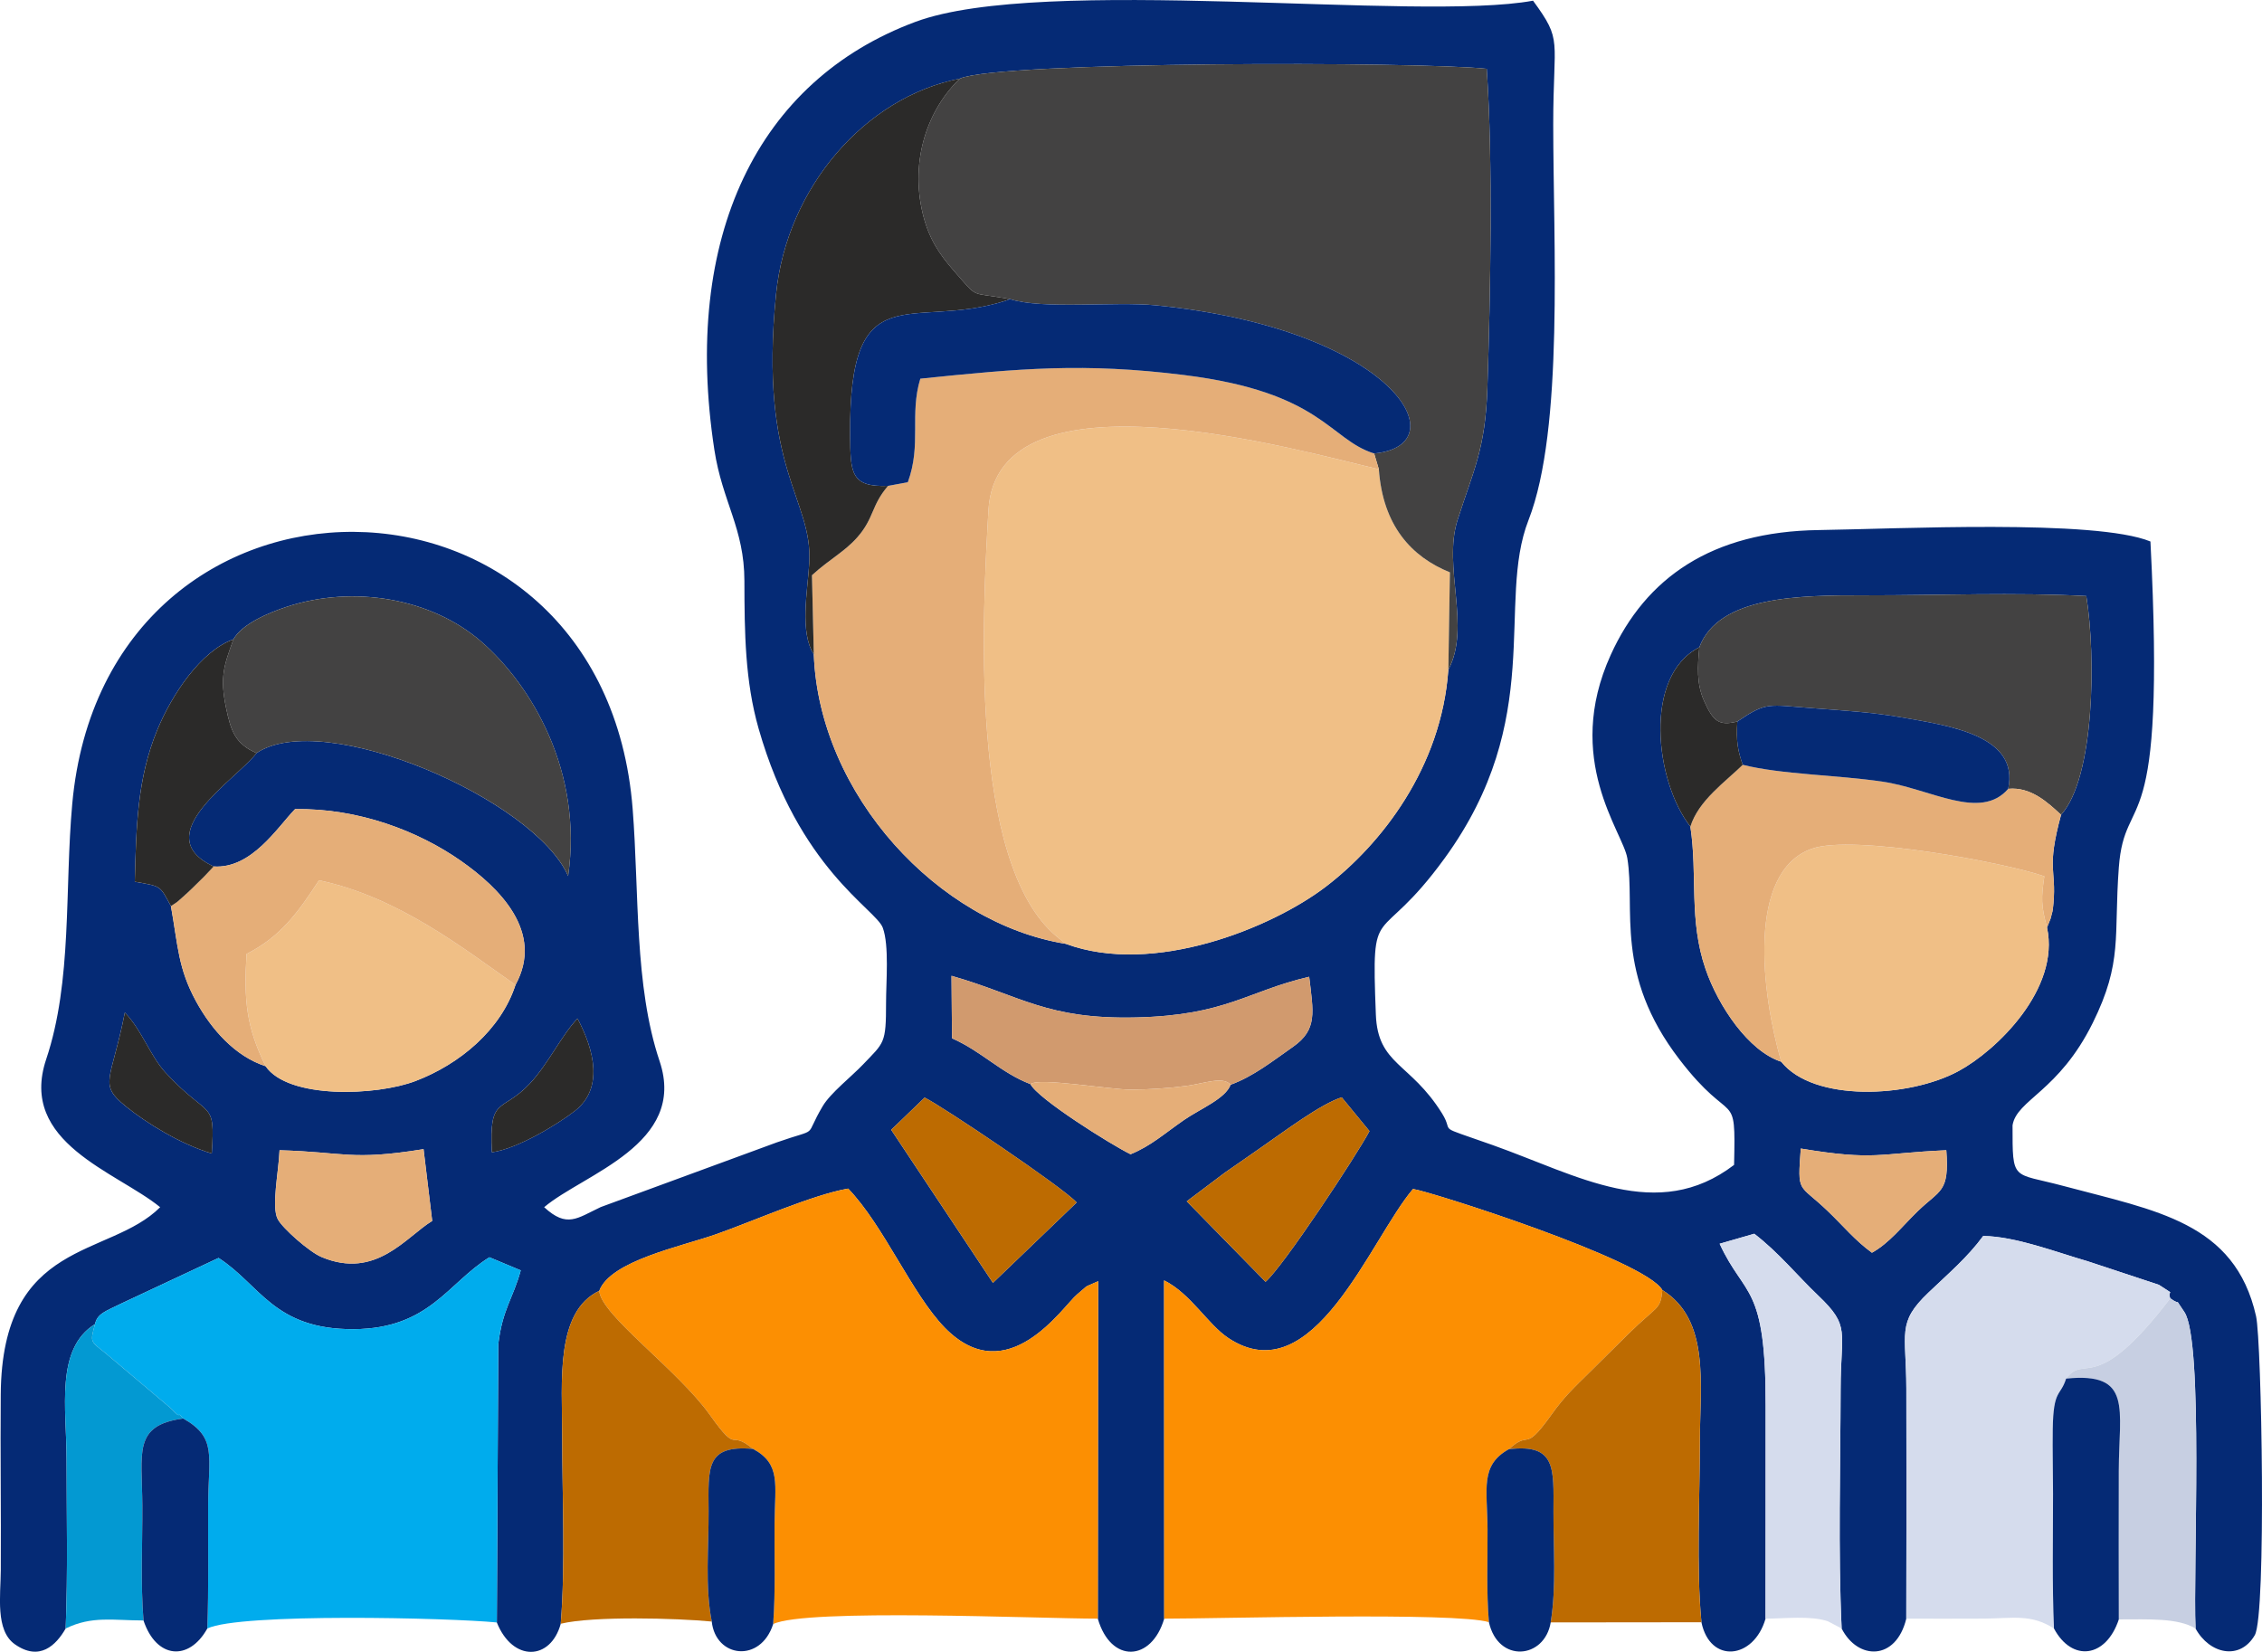 <svg width="178" height="130" viewBox="0 0 178 130" fill="none" xmlns="http://www.w3.org/2000/svg">
<g clip-path="url(#clip0_39_39)">
<path fill-rule="evenodd" clip-rule="evenodd" d="M34.011 96.085C31.962 97.326 29.587 100.727 25.305 98.929C24.329 98.519 22.249 96.678 21.861 95.957C21.336 94.98 21.935 92.201 21.997 90.524C27.152 90.665 27.587 91.363 33.33 90.438L34.011 96.085H34.011ZM153.157 90.524C153.405 93.886 152.679 93.595 150.886 95.343C149.657 96.54 148.664 97.837 147.305 98.588C145.93 97.58 145.097 96.523 143.794 95.277C141.511 93.094 141.444 93.994 141.706 90.391C147.575 91.365 147.765 90.764 153.157 90.524L153.157 90.524ZM72.761 86.382C74.096 87.02 83.716 93.492 84.722 94.637L78.135 100.961L70.13 88.916L72.76 86.382H72.761ZM96.408 92.271C97.475 91.548 98.254 90.98 99.4 90.191C100.939 89.132 103.938 86.866 105.583 86.361L107.766 89.018C106.764 90.919 100.997 99.651 99.588 100.876L93.386 94.544L96.408 92.27V92.271ZM38.706 90.684C38.48 86.186 39.462 87.641 41.687 85.284C43.107 83.78 44.21 81.446 45.443 80.158C46.77 82.65 47.51 85.656 45.238 87.429C43.94 88.443 40.734 90.414 38.706 90.684ZM16.664 90.779C14.184 90.034 11.508 88.374 9.89 87.062C7.704 85.287 8.758 85.099 9.824 79.686C11.17 81.076 11.812 83.098 13.032 84.42C16.478 88.151 16.95 86.433 16.663 90.78L16.664 90.779ZM96.839 85.367C96.43 86.471 94.433 87.269 93.173 88.142C91.587 89.24 90.573 90.179 88.966 90.838C87.431 90.094 81.636 86.449 81.093 85.323C78.742 84.42 77.288 82.766 74.915 81.713L74.876 76.796C80.322 78.356 82.382 80.245 89.431 80.072C96.508 79.897 98.11 78.018 103.022 76.871C103.347 79.66 103.696 81.021 101.747 82.385C100.162 83.494 98.63 84.715 96.84 85.367H96.839ZM162.187 64.124C161.017 68.45 161.827 68.356 161.59 71.075C161.521 71.871 161.508 71.679 161.364 72.293L161.083 72.999C162.121 77.833 157.121 82.67 154.124 84.292C150.183 86.424 142.696 86.735 140.169 83.558C137.598 82.731 135.219 79.187 134.217 76.278C132.876 72.384 133.601 68.905 133.019 65.052C130.237 61.511 129.283 53.179 133.721 50.944C135.243 46.9 141.54 46.848 146.842 46.853C152.459 46.859 158.628 46.611 164.175 46.908C164.944 51.677 164.826 61.225 162.187 64.124L162.187 64.124ZM20.186 59.266C18.692 61.277 11.489 65.718 16.816 68.191C19.801 68.388 21.832 65.104 23.218 63.678C28.216 63.592 32.934 65.411 36.27 67.749C39.265 69.848 42.856 73.335 40.565 77.511C39.413 81.053 36.173 83.752 32.691 85.078C29.611 86.251 22.686 86.512 20.9 83.91C18.518 83.138 16.654 81.049 15.427 78.804C14.01 76.208 14.006 74.425 13.451 71.31C12.559 69.684 12.743 69.769 10.606 69.389C10.719 65.023 10.802 61.285 12.358 57.488C13.531 54.627 15.816 51.231 18.369 50.311C19.056 49.098 21.131 48.227 22.54 47.762C27.813 46.02 33.934 47.078 37.866 50.487C41.834 53.927 45.889 60.749 44.705 68.941C42.087 62.921 25.477 55.704 20.185 59.265L20.186 59.266ZM113.971 52.707C113.426 60.422 108.677 66.457 104.342 69.772C100.091 73.023 90.765 76.827 83.87 74.28C73.855 72.678 64.457 62.564 64.04 51.502C62.914 49.754 63.548 46.528 63.681 44.331C63.989 39.219 59.68 37.031 61.07 23.144C61.908 14.777 68.079 7.636 75.537 6.187C78.563 4.815 111.79 4.837 116.992 5.416C117.494 12.703 117.285 23.125 117.044 30.548C116.888 35.358 115.945 37.017 114.698 40.918C113.511 44.633 115.78 49.307 113.972 52.708L113.971 52.707ZM5.169 128.162C5.346 123.763 5.239 119.223 5.239 114.808C5.239 110.906 4.328 106.154 7.474 104.208C7.662 103.38 8.273 103.213 9.528 102.593L17.199 99C20.472 101.104 21.555 104.644 27.844 104.605C33.792 104.567 35.246 100.96 38.514 98.947L40.979 99.977C40.363 102.226 39.549 102.991 39.21 105.788L39.097 127.687C40.346 130.809 43.333 130.7 44.126 127.788C44.5 123.181 44.24 117.671 44.238 112.966C44.236 108.74 43.681 103.229 47.158 101.588C48.052 99.215 53.586 98.111 56.379 97.125C59.325 96.085 63.928 94.034 66.742 93.541C69.535 96.436 71.772 101.852 74.345 104.486C79.288 109.546 83.662 102.78 84.75 101.877C85.864 100.954 85.111 101.435 86.417 100.83L86.388 127.386C87.412 130.93 90.617 130.782 91.614 127.386L91.604 100.765C93.708 101.813 95.036 104.226 96.662 105.304C103.354 109.74 107.811 97.55 111.191 93.573C112.434 93.727 129.435 99.131 130.81 101.524C134.597 103.875 133.767 108.978 133.766 113.427C133.765 117.853 133.474 123.38 133.889 127.67C134.564 130.958 138.009 130.599 138.933 127.387C138.951 121.812 138.93 116.238 138.942 110.663C138.962 100.968 137.295 102.169 135.321 97.882L138.045 97.095C139.989 98.593 141.389 100.349 143.089 101.97C145.63 104.392 144.851 104.724 144.842 109.282C144.83 115.462 144.637 122.027 144.922 128.163C146.189 130.66 149.199 130.724 150.008 127.387C150.028 121.354 150.024 115.316 150.012 109.283C150.004 104.855 149.249 104.116 151.75 101.729C153.342 100.209 154.829 98.951 156.061 97.272C158.597 97.303 161.792 98.54 164.303 99.268L169.888 101.114C171.348 102.09 170.506 101.378 170.78 102.179C171.784 102.885 170.957 101.908 171.884 103.246C173.426 105.471 172.566 123.528 172.771 128.163C173.874 130.179 176.267 130.696 177.432 128.685C178.358 127.086 177.972 105.541 177.533 103.587C175.871 96.175 169.627 95.278 162.379 93.335C158.325 92.248 158.37 93.049 158.37 88.559C158.701 86.537 162.002 85.917 164.679 80.508C167.06 75.695 166.328 73.713 166.732 68.282C167.209 61.884 170.478 67.088 169.221 42.615C164.894 40.839 149.2 41.632 143.129 41.715C134.68 41.831 129.502 45.483 126.752 51.536C123.009 59.775 127.711 65.467 128.055 67.532C128.715 71.506 127.003 76.656 132.153 83.37C136.39 88.894 136.595 85.459 136.457 91.677C130.416 96.291 124.143 92.493 117.482 90.125C112.74 88.438 114.517 89.297 113.48 87.63C110.976 83.602 108.421 83.828 108.268 79.846C107.907 70.5 108.344 74.888 113.678 67.549C121.67 56.552 117.731 47.452 120.28 40.934C123.081 33.768 122.226 19.078 122.226 9.805C122.226 2.939 122.995 3.277 120.637 0.054C111.521 1.733 82.032 -1.997 72.033 1.721C59.623 6.335 53.651 18.641 56.213 35.391C56.843 39.508 58.571 41.569 58.578 45.716C58.585 49.8 58.628 53.603 59.696 57.34C62.852 68.382 68.924 71.542 69.467 73.012C69.982 74.407 69.723 77.297 69.725 78.907C69.728 82.158 69.58 82.025 67.925 83.762C66.998 84.736 65.36 86.013 64.745 87.046C63.176 89.684 64.637 88.679 61.143 89.9L47.27 94.997C45.403 95.88 44.62 96.661 42.82 95.005C45.908 92.389 54.105 90.063 51.905 83.514C49.904 77.559 50.304 70.271 49.785 63.663C47.518 34.754 8.288 34.556 5.685 63.268C5.075 70.001 5.701 77.201 3.634 83.365C1.429 89.944 9.192 92.219 12.603 95.006C8.585 99.029 0.16 97.425 0.058 109.731C0.02 114.335 0.089 118.954 0.062 123.562C0.05 125.565 -0.383 128.31 1.167 129.401C3.112 130.772 4.413 129.48 5.167 128.163L5.169 128.162Z" fill="#052A75"/>
<path fill-rule="evenodd" clip-rule="evenodd" d="M83.871 74.279C90.766 76.826 100.092 73.022 104.343 69.771C108.677 66.456 113.427 60.421 113.972 52.706L114.095 45.042C111.069 43.82 108.817 41.367 108.504 36.931C102.344 35.505 78.431 28.567 77.781 40.166C77.344 47.969 76.157 67.906 83.168 73.716L83.871 74.279Z" fill="#F0BF86"/>
<path fill-rule="evenodd" clip-rule="evenodd" d="M75.536 6.186C73.045 8.56 71.573 12.562 72.619 16.84C73.09 18.77 73.894 19.984 75.072 21.323C77.059 23.583 76.211 22.943 79.46 23.533C82.002 24.374 87.711 23.708 90.946 24.028C109.716 25.884 114.916 35.048 108.131 35.689L108.504 36.931C108.817 41.368 111.069 43.821 114.095 45.043L113.972 52.707C115.78 49.307 113.512 44.632 114.698 40.917C115.945 37.016 116.887 35.356 117.044 30.548C117.285 23.124 117.495 12.702 116.993 5.415C111.79 4.836 78.563 4.814 75.537 6.186H75.536Z" fill="#434242"/>
<path fill-rule="evenodd" clip-rule="evenodd" d="M47.157 101.588C47.276 103.492 53.326 107.786 55.864 111.356C58.176 114.608 57.305 112.412 59.257 114.028C61.474 115.227 60.975 116.802 60.951 119.872C60.93 122.517 61.034 125.176 60.842 127.813C63.389 126.563 81.777 127.386 86.388 127.386L86.416 100.83C85.109 101.435 85.863 100.953 84.749 101.877C83.661 102.779 79.287 109.546 74.344 104.486C71.771 101.852 69.535 96.436 66.741 93.541C63.928 94.034 59.324 96.086 56.378 97.125C53.585 98.11 48.051 99.215 47.157 101.588L47.157 101.588Z" fill="#FC8F02"/>
<path fill-rule="evenodd" clip-rule="evenodd" d="M91.612 127.386C96.125 127.386 114.53 126.858 117.165 127.663C116.96 125.234 117.071 122.774 117.057 120.334C117.038 117.166 116.45 115.327 118.728 114.055C120.465 112.461 119.848 114.466 122.067 111.357C123.135 109.862 123.851 109.222 125.133 107.953C126.253 106.845 127.035 106.062 128.149 104.965C130.411 102.739 130.678 103.117 130.809 101.523C129.434 99.13 112.433 93.726 111.19 93.572C107.811 97.55 103.353 109.739 96.661 105.304C95.035 104.226 93.706 101.812 91.603 100.765L91.612 127.385V127.386Z" fill="#FC8F02"/>
<path fill-rule="evenodd" clip-rule="evenodd" d="M7.474 104.208C7.074 105.701 7.111 105.525 8.36 106.542L13.418 110.811C13.614 110.985 14.003 111.455 14.067 111.357C14.13 111.26 14.305 111.54 14.419 111.636C17.106 113.152 16.394 114.587 16.378 118.492C16.364 121.715 16.43 124.941 16.314 128.161C18.873 126.926 35.408 127.32 39.097 127.687L39.21 105.788C39.549 102.991 40.363 102.227 40.979 99.977L38.514 98.947C35.246 100.96 33.792 104.567 27.843 104.605C21.554 104.645 20.473 101.104 17.199 99L9.528 102.593C8.272 103.214 7.661 103.38 7.474 104.208L7.474 104.208Z" fill="#00ACED"/>
<path fill-rule="evenodd" clip-rule="evenodd" d="M69.883 38.239C68.543 39.79 68.806 40.761 67.457 42.292C66.454 43.432 65.286 43.997 63.894 45.269L64.04 51.501C64.457 62.562 73.855 72.677 83.87 74.278L83.168 73.715C76.157 67.906 77.343 47.969 77.781 40.166C78.431 28.566 102.344 35.504 108.503 36.93L108.131 35.688C104.59 34.59 104.05 30.868 93.183 29.515C85.297 28.534 80.229 28.994 72.419 29.802C71.557 32.647 72.53 34.964 71.437 37.952L69.881 38.238L69.883 38.239Z" fill="#E5AE78"/>
<path fill-rule="evenodd" clip-rule="evenodd" d="M150.008 127.386C152.039 127.386 154.075 127.398 156.106 127.383C158.429 127.367 159.815 127.002 161.629 128.161C161.481 124.636 161.556 121.099 161.556 117.571C161.556 115.887 161.508 114.15 161.533 112.476C161.581 109.286 162.129 109.939 162.586 108.495C164.099 106.457 164.787 110.018 170.779 102.178C170.505 101.377 171.347 102.089 169.888 101.113L164.302 99.266C161.791 98.539 158.596 97.302 156.06 97.27C154.829 98.949 153.342 100.207 151.75 101.727C149.249 104.116 150.004 104.854 150.012 109.281C150.023 115.314 150.028 121.353 150.008 127.386Z" fill="#D5DCED"/>
<path fill-rule="evenodd" clip-rule="evenodd" d="M140.169 83.558C142.697 86.734 150.184 86.423 154.124 84.291C157.121 82.669 162.122 77.832 161.083 72.998C160.606 71.238 160.621 70.665 160.873 68.964C157.701 67.865 145.822 65.658 142.593 66.789C137.417 68.602 138.621 78.21 140.168 83.558L140.169 83.558Z" fill="#F0BF86"/>
<path fill-rule="evenodd" clip-rule="evenodd" d="M133.72 50.944C133.584 52.446 133.491 53.801 134.095 55.16C134.824 56.799 135.289 57.14 136.714 56.782C139.021 55.218 139.098 55.467 142.675 55.736C144.999 55.91 147.27 56.05 149.502 56.435C153.34 57.097 158.924 57.862 158.028 62.081C159.802 61.907 161.13 63.144 162.186 64.124C164.825 61.225 164.943 51.677 164.174 46.908C158.626 46.611 152.458 46.859 146.841 46.853C141.539 46.848 135.242 46.9 133.72 50.944H133.72Z" fill="#434242"/>
<path fill-rule="evenodd" clip-rule="evenodd" d="M18.37 50.312C17.618 52.391 17.288 53.282 17.79 55.712C18.173 57.567 18.537 58.55 20.186 59.266C25.478 55.704 42.088 62.921 44.706 68.941C45.89 60.749 41.835 53.927 37.867 50.487C33.935 47.079 27.814 46.021 22.541 47.762C21.131 48.227 19.057 49.098 18.37 50.312Z" fill="#434242"/>
<path fill-rule="evenodd" clip-rule="evenodd" d="M64.04 51.501L63.894 45.27C65.286 43.997 66.454 43.431 67.457 42.292C68.806 40.762 68.543 39.791 69.883 38.239C66.928 38.345 66.924 37.204 66.899 34.235C66.789 21.395 71.645 26.04 79.078 23.686C79.18 23.654 79.34 23.598 79.46 23.533C76.212 22.943 77.06 23.583 75.073 21.323C73.896 19.983 73.091 18.77 72.619 16.84C71.574 12.562 73.046 8.56 75.537 6.186C68.079 7.635 61.908 14.776 61.07 23.143C59.68 37.031 63.99 39.218 63.681 44.331C63.548 46.527 62.914 49.753 64.04 51.501Z" fill="#2B2A29"/>
<path fill-rule="evenodd" clip-rule="evenodd" d="M69.883 38.238L71.438 37.952C72.531 34.964 71.558 32.647 72.421 29.802C80.23 28.995 85.299 28.534 93.184 29.516C104.051 30.869 104.591 34.59 108.132 35.688C114.917 35.047 109.717 25.883 90.947 24.028C87.711 23.708 82.003 24.373 79.46 23.532C79.34 23.597 79.18 23.654 79.078 23.686C71.645 26.039 66.789 21.394 66.899 34.235C66.925 37.203 66.928 38.344 69.883 38.238Z" fill="#052A75"/>
<path fill-rule="evenodd" clip-rule="evenodd" d="M118.728 114.055C122.453 113.605 122.257 115.548 122.244 118.936C122.234 121.819 122.48 124.845 122.027 127.683L133.888 127.67C133.474 123.379 133.765 117.852 133.765 113.427C133.766 108.978 134.596 103.874 130.809 101.523C130.678 103.116 130.41 102.739 128.149 104.965C127.035 106.062 126.253 106.845 125.133 107.953C123.85 109.222 123.135 109.862 122.067 111.357C119.848 114.466 120.465 112.461 118.728 114.055Z" fill="#BD6B01"/>
<path fill-rule="evenodd" clip-rule="evenodd" d="M44.126 127.787C46.693 127.168 53.228 127.347 56.009 127.614C55.464 124.837 55.776 121.776 55.761 118.932C55.743 115.478 55.519 113.706 59.257 114.028C57.305 112.412 58.176 114.608 55.864 111.356C53.326 107.786 47.276 103.492 47.157 101.587C43.681 103.228 44.236 108.739 44.238 112.965C44.24 117.67 44.5 123.18 44.126 127.787Z" fill="#BD6B01"/>
<path fill-rule="evenodd" clip-rule="evenodd" d="M20.902 83.91C22.687 86.512 29.613 86.25 32.693 85.078C36.175 83.752 39.414 81.053 40.566 77.51C36.504 74.674 31.38 70.6 25.103 69.278C23.406 71.897 22.025 73.746 19.402 75.076C19.18 78.731 19.387 80.821 20.902 83.91H20.902Z" fill="#F0BF86"/>
<path fill-rule="evenodd" clip-rule="evenodd" d="M133.019 65.051C133.601 68.904 132.876 72.383 134.217 76.277C135.219 79.186 137.598 82.731 140.169 83.558C138.621 78.209 137.418 68.602 142.593 66.788C145.822 65.657 157.702 67.865 160.873 68.963C160.622 70.665 160.607 71.238 161.084 72.997L161.365 72.291C161.509 71.678 161.523 71.87 161.591 71.074C161.828 68.354 161.018 68.448 162.187 64.123C161.131 63.144 159.804 61.907 158.03 62.08C155.834 64.624 151.92 62.071 148.146 61.515C144.513 60.979 140.229 60.959 137.139 60.189C135.762 61.538 133.653 63.003 133.019 65.05V65.051Z" fill="#E5AE78"/>
<path fill-rule="evenodd" clip-rule="evenodd" d="M16.816 68.191C16.25 68.805 15.933 69.129 15.128 69.906C14.97 70.058 14.528 70.472 14.369 70.608C13.788 71.107 14.135 70.856 13.452 71.31C14.008 74.427 14.011 76.209 15.428 78.804C16.654 81.049 18.519 83.139 20.901 83.91C19.386 80.822 19.179 78.731 19.401 75.076C22.024 73.747 23.405 71.898 25.102 69.279C31.378 70.601 36.503 74.674 40.565 77.511C42.856 73.335 39.266 69.849 36.27 67.75C32.934 65.411 28.216 63.593 23.219 63.678C21.833 65.104 19.801 68.388 16.816 68.192V68.191Z" fill="#E5AE78"/>
<path fill-rule="evenodd" clip-rule="evenodd" d="M138.932 127.386C140.419 127.386 142.482 127.132 143.839 127.594L144.921 128.161C144.636 122.025 144.829 115.46 144.841 109.281C144.85 104.722 145.629 104.391 143.088 101.968C141.389 100.348 139.989 98.592 138.045 97.094L135.321 97.881C137.295 102.168 138.962 100.967 138.941 110.662C138.929 116.236 138.951 121.811 138.933 127.385L138.932 127.386Z" fill="#D5DCED"/>
<path fill-rule="evenodd" clip-rule="evenodd" d="M81.093 85.323C81.705 84.775 87.299 85.753 88.966 85.753C90.365 85.753 91.989 85.643 93.376 85.457C94.78 85.269 96.236 84.679 96.839 85.366C98.629 84.715 100.161 83.494 101.746 82.384C103.695 81.021 103.346 79.659 103.021 76.87C98.109 78.018 96.507 79.897 89.43 80.071C82.382 80.244 80.321 78.356 74.875 76.796L74.915 81.712C77.287 82.765 78.741 84.42 81.092 85.323L81.093 85.323Z" fill="#D19A6E"/>
<path fill-rule="evenodd" clip-rule="evenodd" d="M162.587 108.494C167.845 107.962 166.741 110.881 166.73 115.729C166.721 119.634 166.723 123.542 166.732 127.447C169.105 127.447 171.37 127.321 172.771 128.161C172.566 123.526 173.426 105.469 171.885 103.244C170.958 101.906 171.784 102.883 170.78 102.177C164.788 110.016 164.1 106.456 162.587 108.494V108.494Z" fill="#C7CFE2"/>
<path fill-rule="evenodd" clip-rule="evenodd" d="M5.169 128.161C7.235 127.149 8.91 127.529 11.291 127.529C11.054 124.665 11.214 121.407 11.2 118.491C11.181 114.335 10.434 112.169 14.419 111.636C14.304 111.54 14.129 111.26 14.067 111.357C14.003 111.455 13.614 110.985 13.417 110.811L8.36 106.542C7.11 105.525 7.074 105.701 7.474 104.208C4.328 106.153 5.238 110.905 5.238 114.808C5.239 119.223 5.346 123.762 5.169 128.161H5.169Z" fill="#0399D2"/>
<path fill-rule="evenodd" clip-rule="evenodd" d="M136.714 56.782C136.604 58.31 136.752 59.093 137.138 60.19C140.228 60.96 144.512 60.979 148.146 61.516C151.919 62.072 155.834 64.625 158.029 62.081C158.924 57.863 153.341 57.097 149.503 56.435C147.271 56.05 144.999 55.91 142.676 55.736C139.099 55.468 139.021 55.219 136.714 56.782V56.782Z" fill="#052A75"/>
<path fill-rule="evenodd" clip-rule="evenodd" d="M161.63 128.161C163.042 130.812 165.721 130.49 166.732 127.448C166.723 123.542 166.721 119.634 166.73 115.729C166.74 110.881 167.845 107.962 162.587 108.495C162.129 109.939 161.582 109.286 161.534 112.476C161.509 114.15 161.557 115.887 161.557 117.571C161.557 121.1 161.481 124.637 161.63 128.161Z" fill="#052A75"/>
<path fill-rule="evenodd" clip-rule="evenodd" d="M13.453 71.31C14.136 70.856 13.789 71.107 14.37 70.607C14.529 70.471 14.971 70.057 15.129 69.905C15.934 69.129 16.25 68.804 16.816 68.19C11.49 65.718 18.693 61.277 20.187 59.266C18.537 58.55 18.173 57.566 17.79 55.712C17.289 53.282 17.619 52.391 18.371 50.312C15.817 51.231 13.532 54.627 12.36 57.488C10.804 61.285 10.721 65.024 10.607 69.389C12.745 69.769 12.561 69.684 13.453 71.31Z" fill="#2B2A29"/>
<path fill-rule="evenodd" clip-rule="evenodd" d="M93.386 94.544L99.588 100.876C100.998 99.651 106.764 90.918 107.766 89.017L105.584 86.36C103.938 86.866 100.94 89.132 99.4 90.191C98.253 90.98 97.475 91.548 96.408 92.271L93.386 94.544V94.544Z" fill="#BD6B01"/>
<path fill-rule="evenodd" clip-rule="evenodd" d="M70.131 88.915L78.136 100.96L84.723 94.637C83.717 93.491 74.097 87.019 72.761 86.381L70.132 88.915H70.131Z" fill="#BD6B01"/>
<path fill-rule="evenodd" clip-rule="evenodd" d="M34.011 96.085L33.33 90.438C27.587 91.363 27.153 90.664 21.998 90.524C21.936 92.201 21.337 94.98 21.862 95.957C22.25 96.678 24.33 98.519 25.305 98.929C29.588 100.728 31.962 97.326 34.012 96.085H34.011Z" fill="#E5AE78"/>
<path fill-rule="evenodd" clip-rule="evenodd" d="M11.292 127.528C12.3 130.554 14.871 130.759 16.314 128.161C16.431 124.941 16.364 121.714 16.378 118.492C16.394 114.587 17.106 113.152 14.419 111.636C10.434 112.168 11.181 114.335 11.201 118.491C11.215 121.407 11.055 124.665 11.292 127.528Z" fill="#052A75"/>
<path fill-rule="evenodd" clip-rule="evenodd" d="M117.165 127.662C117.889 130.914 121.549 130.567 122.027 127.682C122.48 124.844 122.234 121.819 122.244 118.935C122.257 115.547 122.453 113.604 118.728 114.055C116.45 115.325 117.037 117.166 117.057 120.333C117.071 122.773 116.96 125.233 117.165 127.662Z" fill="#052A75"/>
<path fill-rule="evenodd" clip-rule="evenodd" d="M56.009 127.614C56.315 130.47 59.847 130.908 60.842 127.813C61.034 125.176 60.93 122.517 60.951 119.871C60.975 116.801 61.474 115.227 59.257 114.028C55.519 113.705 55.743 115.478 55.761 118.931C55.776 121.776 55.464 124.837 56.009 127.613V127.614Z" fill="#052A75"/>
<path fill-rule="evenodd" clip-rule="evenodd" d="M147.305 98.587C148.664 97.837 149.658 96.54 150.886 95.342C152.68 93.594 153.406 93.885 153.157 90.523C147.765 90.764 147.574 91.364 141.705 90.389C141.444 93.993 141.511 93.093 143.793 95.275C145.097 96.522 145.93 97.579 147.305 98.587L147.305 98.587Z" fill="#E5AE78"/>
<path fill-rule="evenodd" clip-rule="evenodd" d="M133.019 65.051C133.652 63.004 135.762 61.539 137.139 60.19C136.752 59.093 136.605 58.309 136.715 56.782C135.291 57.14 134.825 56.798 134.096 55.159C133.491 53.801 133.585 52.446 133.722 50.943C129.284 53.179 130.238 61.511 133.02 65.052L133.019 65.051Z" fill="#2B2A29"/>
<path fill-rule="evenodd" clip-rule="evenodd" d="M96.839 85.366C96.237 84.679 94.78 85.269 93.376 85.457C91.989 85.643 90.365 85.753 88.966 85.753C87.299 85.753 81.705 84.774 81.093 85.323C81.636 86.448 87.431 90.094 88.966 90.838C90.572 90.179 91.587 89.24 93.172 88.142C94.432 87.269 96.43 86.472 96.839 85.367L96.839 85.366Z" fill="#E5AE78"/>
<path fill-rule="evenodd" clip-rule="evenodd" d="M16.664 90.779C16.95 86.433 16.479 88.151 13.033 84.42C11.812 83.097 11.171 81.076 9.825 79.685C8.758 85.098 7.705 85.286 9.891 87.061C11.508 88.374 14.184 90.034 16.665 90.779L16.664 90.779Z" fill="#2B2A29"/>
<path fill-rule="evenodd" clip-rule="evenodd" d="M38.707 90.684C40.734 90.414 43.94 88.443 45.239 87.429C47.51 85.656 46.769 82.65 45.444 80.158C44.21 81.445 43.107 83.779 41.688 85.284C39.462 87.641 38.48 86.187 38.707 90.684Z" fill="#2B2A29"/>
</g>
<defs>
<clipPath id="clip0_39_39">
<rect width="178" height="130" fill="white"/>
</clipPath>
</defs>
</svg>
